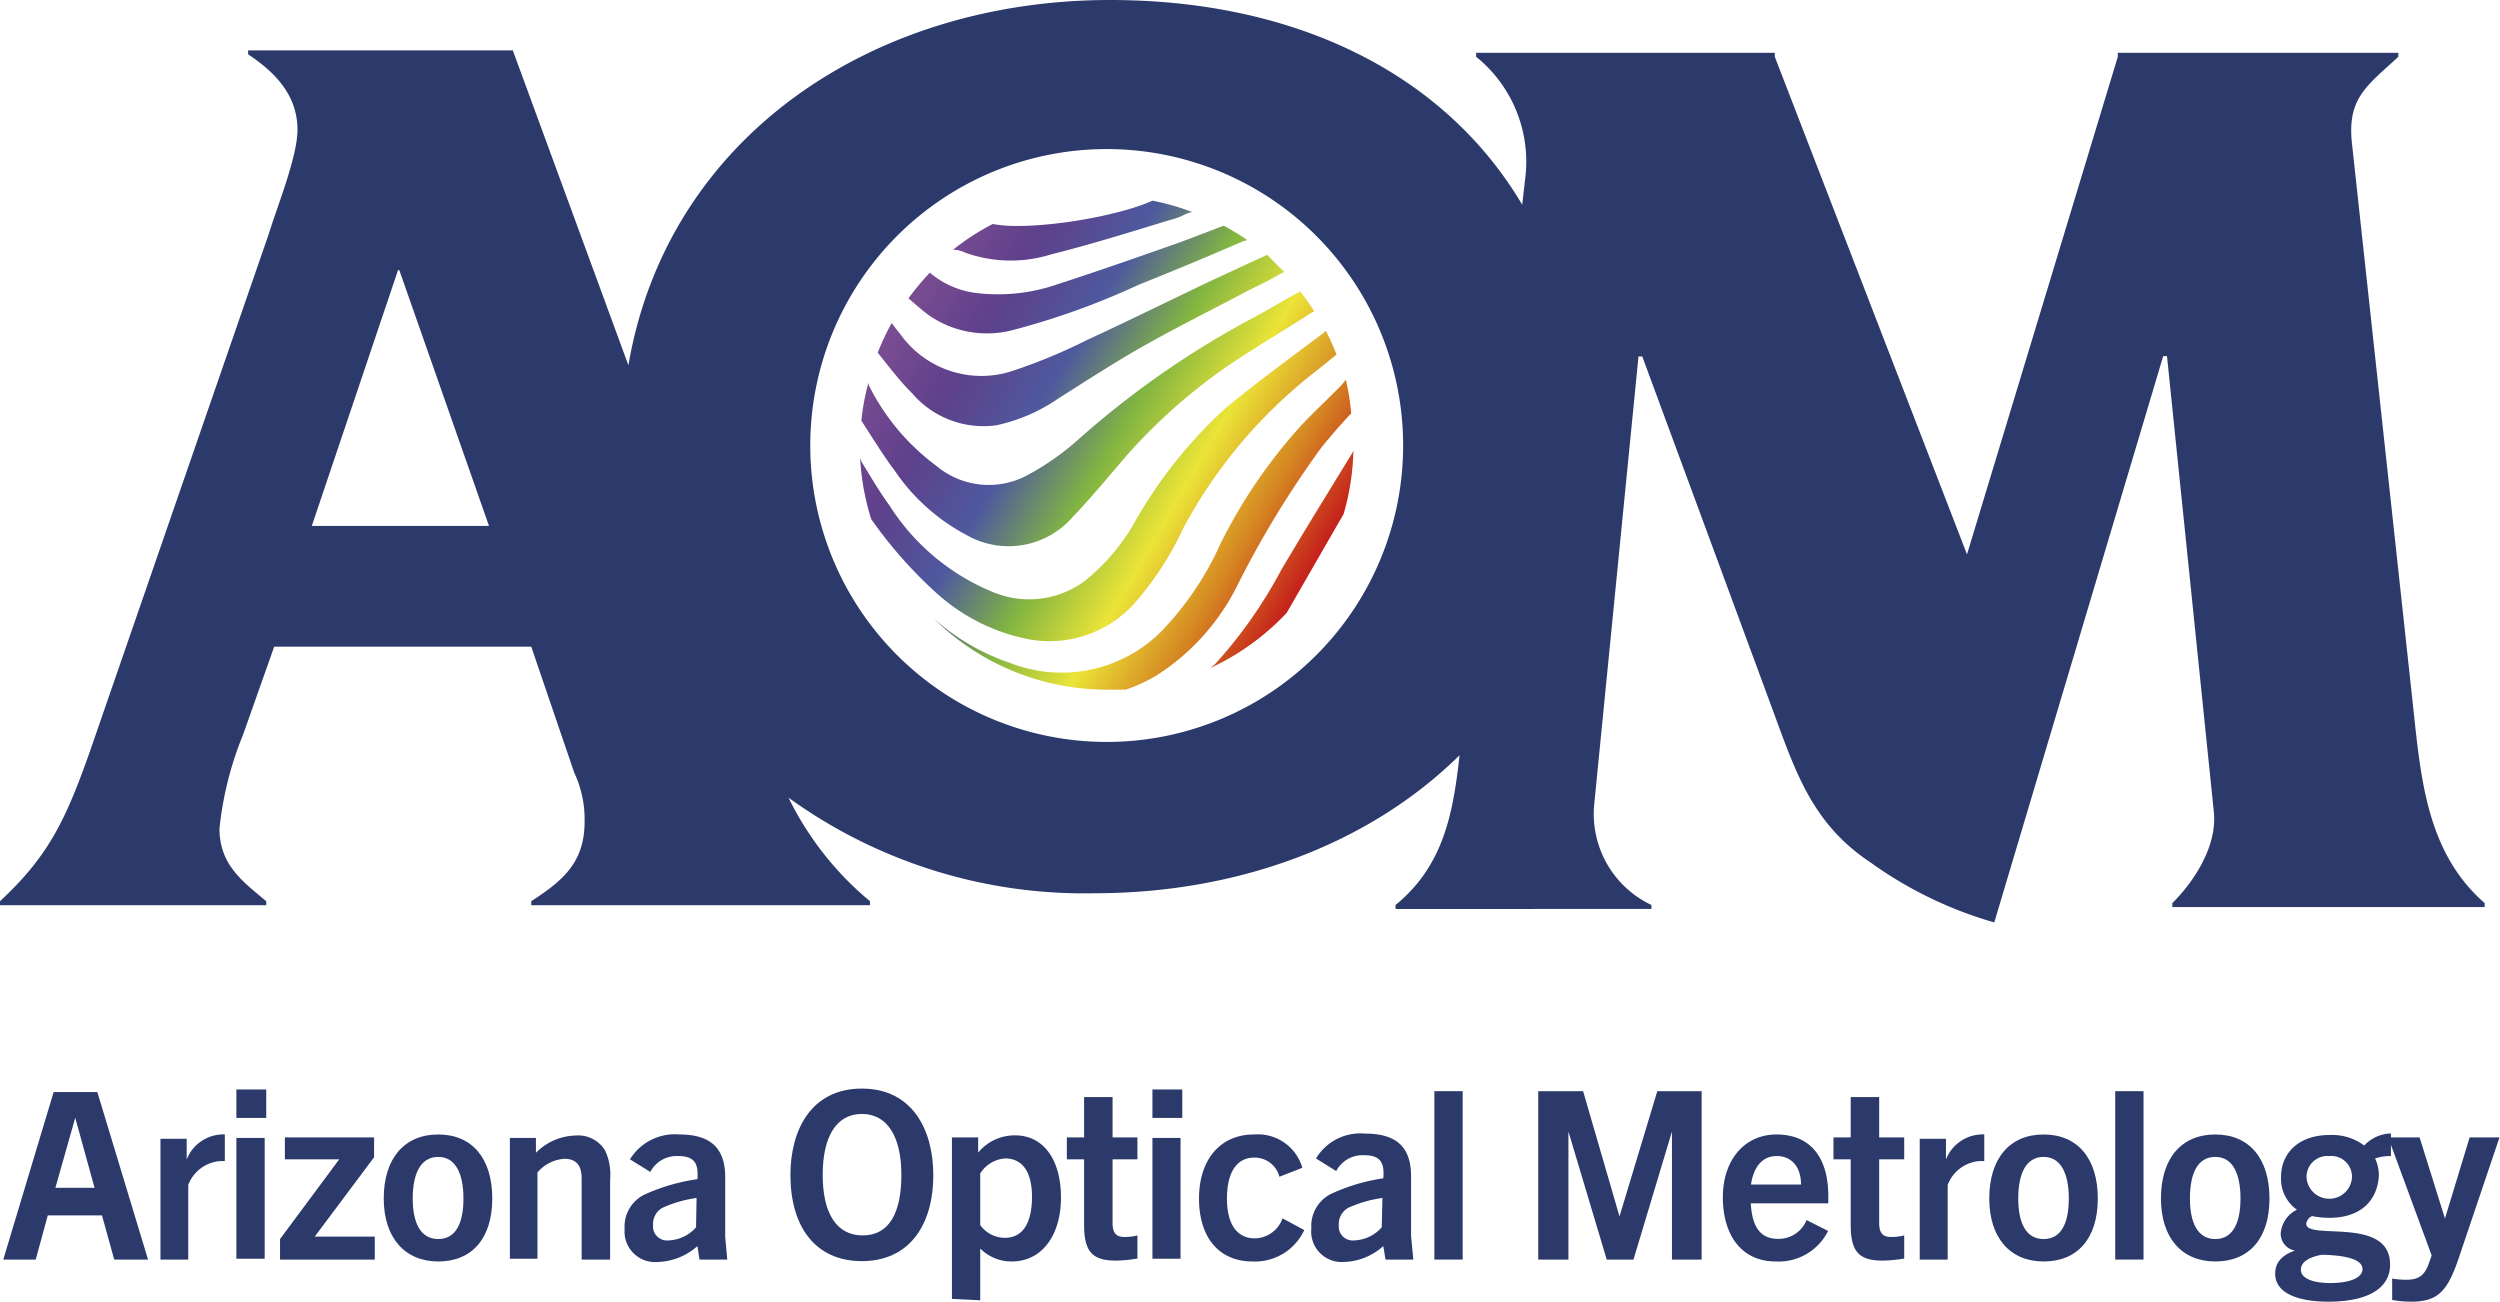 <svg xmlns="http://www.w3.org/2000/svg" xmlns:xlink="http://www.w3.org/1999/xlink" viewBox="0 0 144.89 75.44"><defs><style>.cls-1{fill:url(#New_Gradient_Swatch_1);}.cls-2{fill:#2c3a6b;}</style><linearGradient id="New_Gradient_Swatch_1" x1="51.73" y1="18.57" x2="76.2" y2="32.7" gradientUnits="userSpaceOnUse"><stop offset="0" stop-color="#7b4d92"/><stop offset="0.17" stop-color="#5e408b"/><stop offset="0.35" stop-color="#4e599e"/><stop offset="0.52" stop-color="#82b541"/><stop offset="0.69" stop-color="#ebe437"/><stop offset="0.85" stop-color="#d58722"/><stop offset="1" stop-color="#c5201b"/></linearGradient></defs><g id="Layer_2" data-name="Layer 2"><g id="Layer_1-2" data-name="Layer 1"><path class="cls-1" d="M50.49,30.08a14.28,14.28,0,0,1-.64-3.54,1.53,1.53,0,0,0,.11.27c.51.83,1,1.68,1.58,2.47a12.87,12.87,0,0,0,5.93,5,5.42,5.42,0,0,0,5.36-.58,11.74,11.74,0,0,0,2.94-3.45A26.79,26.79,0,0,1,71,23.68c1.83-1.52,3.76-2.92,5.66-4.35a1.54,1.54,0,0,0,.18-.16,13.19,13.19,0,0,1,.62,1.38l-1.06.86a28.54,28.54,0,0,0-7.81,9.18A18.36,18.36,0,0,1,65.72,35,6.62,6.62,0,0,1,59.38,37a11.14,11.14,0,0,1-5.28-2.79A25.27,25.27,0,0,1,50.49,30.08Zm8.09-10.92A43.25,43.25,0,0,0,66,16.5c2-.8,4-1.63,6-2.5l.29-.09a14.68,14.68,0,0,0-1.37-.83c-1.13.43-2.19.85-3.26,1.22-2.11.74-4.22,1.48-6.36,2.17a10.48,10.48,0,0,1-4.81.5,5.09,5.09,0,0,1-2.6-1.17,16.05,16.05,0,0,0-1.24,1.49c.4.34.76.67,1.14.95A5.91,5.91,0,0,0,58.58,19.16Zm-.85,5.49a10,10,0,0,0,3.6-1.55c1.58-1,3.12-2,4.74-2.93,2-1.14,4.1-2.18,6.16-3.27.64-.33,1.29-.62,1.92-1a1.45,1.45,0,0,1,.29-.13c-.34-.34-.68-.67-1-1-1.12.51-2.16,1-3.18,1.47-2.42,1.15-4.82,2.34-7.25,3.46a32,32,0,0,1-4.46,1.84,5.77,5.77,0,0,1-6.36-2.16c-.17-.2-.34-.43-.51-.66a13.49,13.49,0,0,0-.81,1.72c.66.82,1.27,1.64,2,2.36A5.44,5.44,0,0,0,57.73,24.65Zm16.51,8.41a26.71,26.71,0,0,1-3.83,5.44c-.08.08-.18.14-.27.22a14.4,14.4,0,0,0,4.43-3.2l3.3-5.73a14.43,14.43,0,0,0,.57-3.68.75.75,0,0,1-.06.13C77,28.5,75.59,30.77,74.24,33.06ZM55.93,14.64a7.84,7.84,0,0,0,5,.1c2.32-.58,4.61-1.3,6.91-2a3.45,3.45,0,0,0,.83-.31,1.65,1.65,0,0,1,.43-.14,13.62,13.62,0,0,0-2.31-.66c-2.2,1-7.24,1.77-9.25,1.35a13.92,13.92,0,0,0-2.3,1.49A1.64,1.64,0,0,1,55.93,14.64ZM71.61,34.13a56.79,56.79,0,0,1,5-8.23c.54-.66,1.1-1.31,1.7-1.94A13.59,13.59,0,0,0,78,22a3.36,3.36,0,0,1-.34.41c-.7.71-1.43,1.39-2.12,2.11a30,30,0,0,0-4.81,7,17.8,17.8,0,0,1-3.46,5.11,8.19,8.19,0,0,1-8.68,1.81,12.89,12.89,0,0,1-4.47-2.59,14.28,14.28,0,0,0,10,4.12c.38,0,.75,0,1.12,0a8.87,8.87,0,0,0,1.92-.91A13.09,13.09,0,0,0,71.61,34.13ZM56,31a4.92,4.92,0,0,0,6.19-1.06c1.1-1.15,2.11-2.38,3.15-3.59a32.37,32.37,0,0,1,7.13-6c1.16-.75,2.35-1.45,3.51-2.21a.7.7,0,0,1,.19-.1,13.31,13.31,0,0,0-.82-1.15c-1,.54-1.85,1.07-2.78,1.56a51.88,51.88,0,0,0-10.05,7,15.23,15.23,0,0,1-3.13,2.17A4.72,4.72,0,0,1,54.27,27a13,13,0,0,1-3.93-4.7.47.47,0,0,1,0-.16,13.84,13.84,0,0,0-.42,2.24c.65,1,1.26,2,1.95,2.92A11.56,11.56,0,0,0,56,31Z"/><path class="cls-2" d="M139.86,41l-3.54-32.6C136,5.7,137.15,5,139,3.29V3.06H122.74v.23L114,32.13,102.86,3.29V3.06H85.55v.23a7.81,7.81,0,0,1,2.86,6.93l-.19,1.64C83.64,4.14,74.93,0,64.33,0,50.59,0,38.68,7.92,36.42,21.17L29.72,2.92H14.38v.23c1.51,1,2.86,2.33,2.86,4.37,0,1.58-1.2,4.51-1.65,6L5.2,43.58c-1.36,3.84-2.34,6-5.2,8.65v.23H15.43v-.23c-1.35-1.13-2.71-2.1-2.71-4.21a19.61,19.61,0,0,1,1.36-5.42l1.81-5.12h14.9l2.49,7.3a6.34,6.34,0,0,1,.6,2.86c0,2.41-1.36,3.46-3.09,4.59v.23H50.42v-.23a18.15,18.15,0,0,1-4.72-6,29.23,29.23,0,0,0,17.73,5.54c8.29,0,15.92-2.83,21.16-8-.37,3.34-.91,6.39-3.71,8.68v.23H95.71v-.23a5.84,5.84,0,0,1-3.32-5.79l2.57-26h.22l7.38,20c1.43,3.84,2.33,7,5.87,9.34a23.22,23.22,0,0,0,7.15,3.46l9.79-32.82h.22L128.3,47c.23,2-1.12,4.07-2.4,5.34v.23H144v-.23C140.68,49.44,140.31,45.22,139.86,41ZM18.07,30.48l5-14.83h.07l5.2,14.83ZM64.15,43A17.18,17.18,0,1,1,81.32,25.78,17.18,17.18,0,0,1,64.15,43Z"/><path class="cls-2" d="M6.62,73l-.71-2.56H2.77L2.07,73H.19l2.92-9.71H5.64L8.58,73ZM3.21,68.84H5.48L4.36,64.78h0Z"/><path class="cls-2" d="M9.3,73v-7h1.52V67.2a2.28,2.28,0,0,1,2-1.45.78.78,0,0,1,.21,0v1.54h-.25a2.16,2.16,0,0,0-1.87,1.38V73Z"/><path class="cls-2" d="M13.7,64.79V63.14h1.73v1.65Zm0,8.16v-7h1.64v7Z"/><path class="cls-2" d="M16.23,73V71.81l3.43-4.62H16.51V65.92h5.17v1.15l-3.44,4.6h3.48V73Z"/><path class="cls-2" d="M22.24,69.46c0-2.33,1.2-3.71,3.16-3.71s3.13,1.38,3.13,3.71-1.19,3.65-3.13,3.65S22.24,71.73,22.24,69.46Zm4.62,0c0-1.37-.42-2.41-1.46-2.41s-1.48,1-1.48,2.41.45,2.35,1.48,2.35S26.86,70.87,26.86,69.46Z"/><path class="cls-2" d="M33.71,73V68.3c0-.79-.34-1.14-1-1.14a2.23,2.23,0,0,0-1.56.79v5H29.55v-7h1.51v.86a3.35,3.35,0,0,1,2.31-1,1.82,1.82,0,0,1,1.7.87,3.3,3.3,0,0,1,.29,1.68V73Z"/><path class="cls-2" d="M40.54,73l-.12-.78a3.62,3.62,0,0,1-2.31.92,1.77,1.77,0,0,1-1.91-1.91,2.06,2.06,0,0,1,1.16-2,11.17,11.17,0,0,1,3.06-.89c.08-1-.24-1.34-1.15-1.34a1.72,1.72,0,0,0-1.58.92l-1.18-.73a3.05,3.05,0,0,1,2.87-1.44c1.81,0,2.65.8,2.65,2.47v3.46L42.15,73Zm-.17-3.57a7.15,7.15,0,0,0-2,.58,1.08,1.08,0,0,0-.52,1,.81.81,0,0,0,.88.88,2.23,2.23,0,0,0,1.61-.76Z"/><path class="cls-2" d="M45.81,68.09c0-2.58,1.19-5,4.14-5s4.14,2.43,4.14,5c0,3-1.46,5-4.14,5S45.81,71.12,45.81,68.09Zm6.43,0c0-2.21-.81-3.53-2.29-3.53s-2.27,1.32-2.27,3.53S48.47,71.6,50,71.6,52.24,70.3,52.24,68.09Z"/><path class="cls-2" d="M55.17,75.28V65.92h1.52v.88a2.75,2.75,0,0,1,2.13-1c1.69,0,2.67,1.45,2.67,3.6s-1.07,3.71-2.86,3.71a2.56,2.56,0,0,1-1.82-.75v3ZM56.81,71a1.77,1.77,0,0,0,1.42.74c1.07,0,1.58-.89,1.58-2.38s-.59-2.22-1.55-2.22a1.84,1.84,0,0,0-1.45.87Z"/><path class="cls-2" d="M65.92,72.94a8,8,0,0,1-1.24.12c-1.34,0-1.85-.49-1.85-2.06V67.19h-1V65.92h1V63.58h1.65v2.34h1.44v1.27H64.48v3.69c0,.57.2.81.68.81a2.92,2.92,0,0,0,.76-.09Z"/><path class="cls-2" d="M66.79,64.79V63.14h1.73v1.65Zm0,8.16v-7h1.63v7Z"/><path class="cls-2" d="M75.59,71.29a3.15,3.15,0,0,1-3,1.82c-1.94,0-3.1-1.39-3.1-3.65s1.24-3.71,3.18-3.71a2.69,2.69,0,0,1,2.81,1.93l-1.33.52a1.48,1.48,0,0,0-1.46-1.11c-1,0-1.58.83-1.58,2.38s.64,2.3,1.6,2.3a1.73,1.73,0,0,0,1.62-1.16Z"/><path class="cls-2" d="M80.3,73l-.13-.78a3.58,3.58,0,0,1-2.31.92A1.77,1.77,0,0,1,76,71.18a2.07,2.07,0,0,1,1.17-2,11,11,0,0,1,3-.89c.09-1-.24-1.34-1.15-1.34a1.73,1.73,0,0,0-1.58.92l-1.17-.73a3,3,0,0,1,2.86-1.44c1.82,0,2.65.8,2.65,2.47v3.46L81.91,73Zm-.18-3.57a7.06,7.06,0,0,0-2,.58,1.09,1.09,0,0,0-.53,1,.81.81,0,0,0,.88.88,2.23,2.23,0,0,0,1.61-.76Z"/><path class="cls-2" d="M83.13,73V63.24h1.64V73Z"/><path class="cls-2" d="M96.9,73V65.58h0L94.67,73H93.12L90.9,65.58h0V73H89.15V63.24h2.6l2.11,7.26h0l2.19-7.26h2.57V73Z"/><path class="cls-2" d="M102.92,73.11c-2,0-3.07-1.54-3.07-3.72s1.27-3.64,3.11-3.64c2,0,3,1.38,3,3.55,0,.11,0,.24,0,.44h-4.49c.07,1.26.48,2.06,1.58,2.06a1.74,1.74,0,0,0,1.65-1.09l1.25.63A3.2,3.2,0,0,1,102.92,73.11Zm-1.44-4.46h2.9c0-1-.53-1.65-1.41-1.65S101.62,67.7,101.48,68.65Z"/><path class="cls-2" d="M110.36,72.94a8.16,8.16,0,0,1-1.25.12c-1.34,0-1.85-.49-1.85-2.06V67.19h-1V65.92h1V63.58h1.65v2.34h1.45v1.27h-1.45v3.69c0,.57.2.81.69.81a3,3,0,0,0,.76-.09Z"/><path class="cls-2" d="M111.26,73v-7h1.52V67.2a2.28,2.28,0,0,1,2-1.45.82.82,0,0,1,.22,0v1.54h-.26a2.15,2.15,0,0,0-1.86,1.38V73Z"/><path class="cls-2" d="M115.29,69.46c0-2.33,1.19-3.71,3.15-3.71s3.14,1.38,3.14,3.71-1.19,3.65-3.14,3.65S115.29,71.73,115.29,69.46Zm4.61,0c0-1.37-.42-2.41-1.46-2.41s-1.47,1-1.47,2.41.44,2.35,1.47,2.35S119.9,70.87,119.9,69.46Z"/><path class="cls-2" d="M122.59,73V63.24h1.64V73Z"/><path class="cls-2" d="M125.24,69.46c0-2.33,1.19-3.71,3.15-3.71s3.14,1.38,3.14,3.71-1.19,3.65-3.14,3.65S125.24,71.73,125.24,69.46Zm4.61,0c0-1.37-.41-2.41-1.46-2.41s-1.47,1-1.47,2.41.45,2.35,1.47,2.35S129.85,70.87,129.85,69.46Z"/><path class="cls-2" d="M135,70.58a5.26,5.26,0,0,1-1-.1.57.57,0,0,0-.34.44c0,1,4.86-.47,4.86,2.37,0,1.51-1.52,2.15-3.56,2.15-1.82,0-3.1-.51-3.1-1.62,0-.65.4-1.09,1.15-1.34v0a1,1,0,0,1-.83-1,1.68,1.68,0,0,1,.94-1.37,2.19,2.19,0,0,1-.92-1.9c0-1.36,1-2.43,2.82-2.43a3.1,3.1,0,0,1,2,.61,2.18,2.18,0,0,1,1.55-.7V67a2.73,2.73,0,0,0-.92.14,2.33,2.33,0,0,1,.22,1C137.78,69.62,136.78,70.58,135,70.58Zm-.42,2.14c-.65.11-1.23.37-1.23.87s.69.77,1.71.77,1.86-.26,1.86-.81S136,72.75,134.55,72.72ZM135,67a1.21,1.21,0,0,0-1.32,1.27,1.32,1.32,0,0,0,2.63,0A1.2,1.2,0,0,0,135,67Z"/><path class="cls-2" d="M139.75,75.44a6.27,6.27,0,0,1-1.11-.1V74.1a4.81,4.81,0,0,0,.8.07c.83,0,1.12-.31,1.38-1.1l.11-.31-2.52-6.84h1.82l1.47,4.7h0l1.43-4.7h1.73l-2.28,6.75C141.89,74.78,141.36,75.44,139.75,75.44Z"/></g></g></svg>